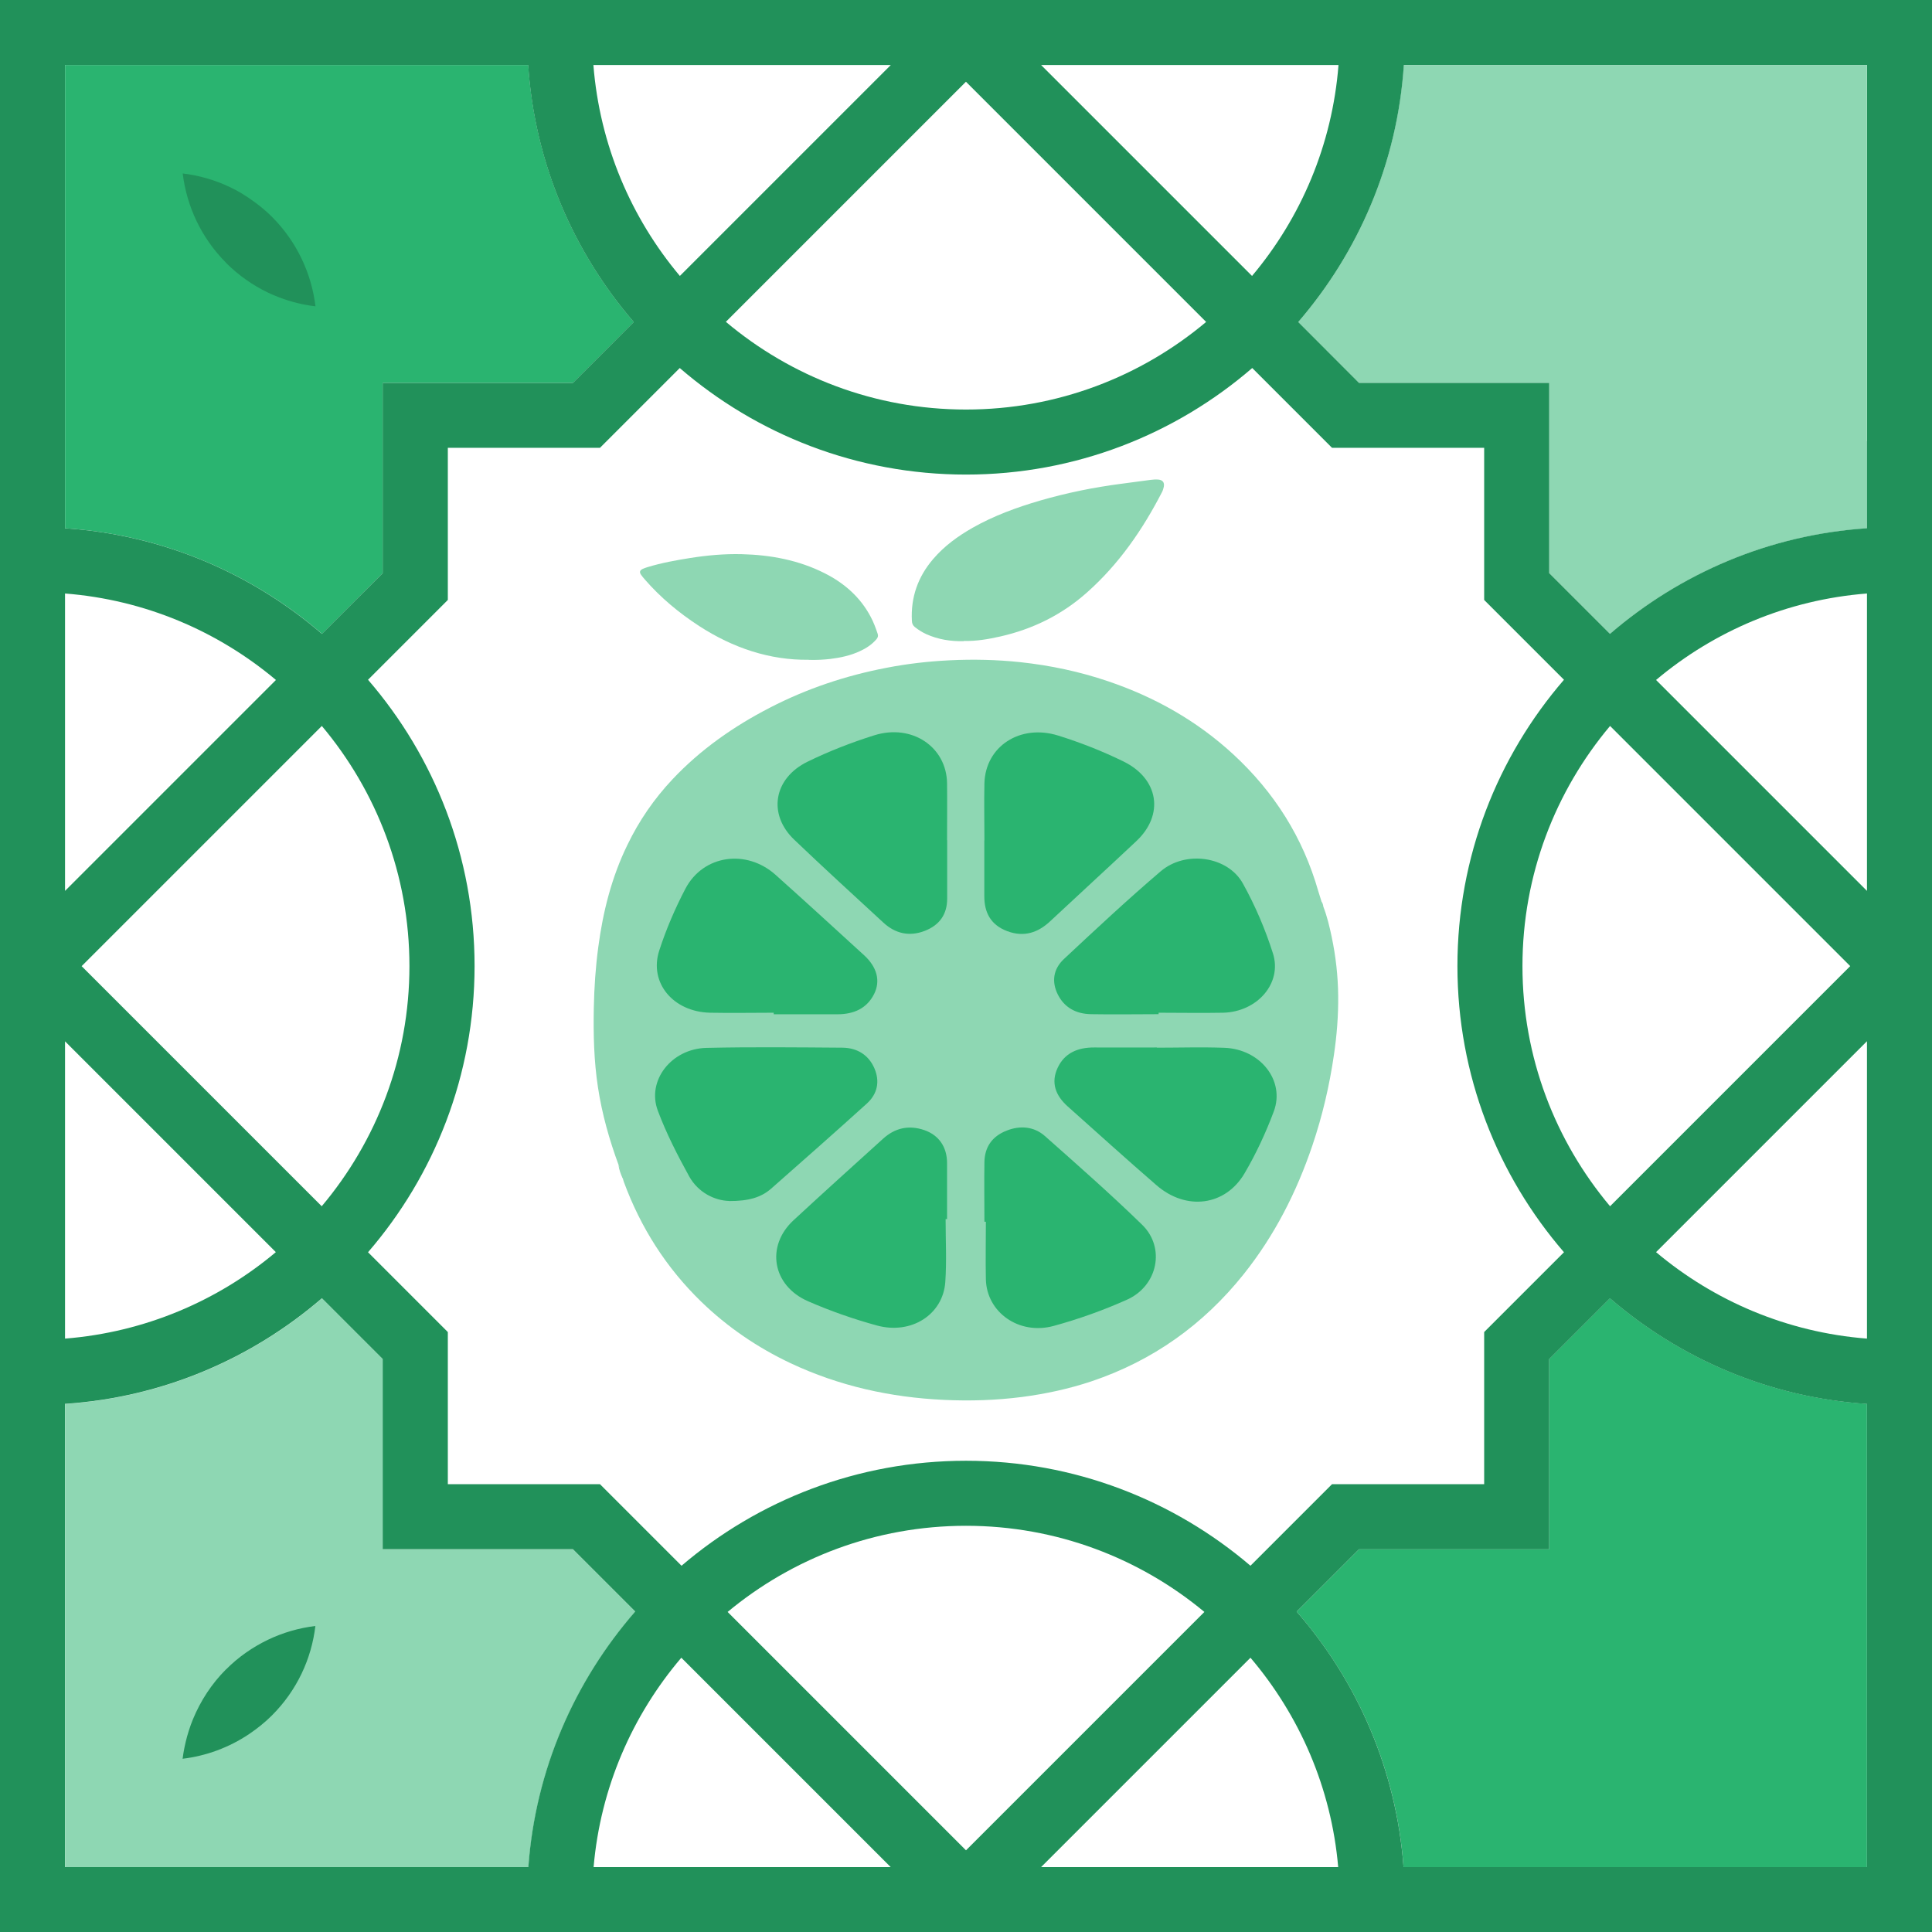 <svg xmlns="http://www.w3.org/2000/svg" width="1090" height="1090" viewBox="0 0 1090 1090" fill="none"><path d="M766.722 216.027H874.031V323.336L908.314 357.677C947.821 323.629 998.071 301.733 1053.31 298.094V36.747H791.964C788.324 91.987 766.428 142.237 732.38 181.744L766.722 216.085V216.027Z" fill="#8ED7B3"></path><path d="M323.278 874.092H215.968V766.783L181.686 732.5C142.179 766.548 91.929 788.444 36.689 792.084V1053.43H298.153C302.203 998.484 324.276 948.469 358.441 909.314L323.278 874.151V874.092Z" fill="#8ED7B3"></path><path d="M874.031 766.784V874.093H766.722L731.559 909.256C765.724 948.47 787.855 998.426 791.846 1053.37H1053.31V792.026C998.071 788.386 947.821 766.49 908.314 732.442L874.031 766.725V766.784Z" fill="#2AB470"></path><path d="M215.968 323.34V216.031H323.278L357.619 181.689C323.571 142.182 301.675 91.932 298.035 36.692H36.689V298.039C91.929 301.678 142.179 323.575 181.686 357.623L215.968 323.281V323.34Z" fill="#2AB470"></path><path d="M127.562 148.342C134.606 155.387 142.649 160.963 151.161 165.073C153.274 166.07 155.446 167.01 157.677 167.832C164.251 170.356 171.061 172 177.988 172.821C175.757 154.389 167.597 136.543 153.508 122.395C150.456 119.343 147.227 116.642 143.881 114.177C141.415 112.357 138.833 110.596 136.191 109.011C134.136 107.778 132.023 106.663 129.91 105.665C121.398 101.556 112.299 98.973 103.082 97.857C105.313 116.29 113.473 134.136 127.562 148.283V148.342Z" fill="#21915A"></path><path d="M127.562 941.774C119.285 950.051 113.121 959.678 108.894 969.893C108.013 972.006 107.25 974.178 106.546 976.35C106.194 977.465 105.842 978.581 105.548 979.696C104.433 983.805 103.552 988.032 103.024 992.259C116.232 990.674 129.147 985.978 140.594 978.287C145.114 975.235 149.458 971.771 153.449 967.78C167.597 953.632 175.757 935.786 177.929 917.354C168.713 918.469 159.673 921.052 151.102 925.161C142.59 929.27 134.548 934.788 127.503 941.891L127.562 941.774Z" fill="#21915A"></path><path d="M1090 334.373V0H0V1090H1090V334.373ZM755.157 36.69C751.635 81.773 733.907 122.983 706.375 155.681L587.383 36.69H755.157ZM882.367 383.508C844.914 426.889 822.255 483.362 822.255 545C822.255 606.638 844.914 663.111 882.367 706.492L837.341 751.518V837.342H751.517L705.494 883.365C662.23 846.441 606.169 824.134 545 824.134C483.831 824.134 427.711 846.441 384.506 883.365L338.482 837.342H252.658V751.518L207.633 706.492C245.086 663.111 267.745 606.638 267.745 545C267.745 483.362 245.086 426.889 207.633 383.508L252.658 338.482V252.658H338.482L383.508 207.633C426.889 245.086 483.362 267.745 545 267.745C606.638 267.745 663.111 245.086 706.492 207.633L751.517 252.658H837.341V338.482L882.367 383.508ZM908.373 409.572L1043.86 545.059L908.373 680.546C877.554 643.856 858.944 596.6 858.944 545.059C858.944 493.517 877.554 446.261 908.373 409.572ZM46.082 545.059L181.568 409.572C212.388 446.261 230.997 493.517 230.997 545.059C230.997 596.6 212.388 643.856 181.51 680.546L46.023 545.059H46.082ZM155.621 706.434C122.924 733.907 81.773 751.635 36.69 755.216V587.501L155.621 706.434ZM36.69 502.616V334.843C81.773 338.365 122.924 356.093 155.68 383.625L36.69 502.616ZM545 46.141L680.487 181.628C643.797 212.447 596.541 231.056 545 231.056C493.459 231.056 446.202 212.447 409.513 181.569L545 46.082V46.141ZM502.558 36.69L383.566 155.681C356.093 122.983 338.364 81.832 334.784 36.69H502.499H502.558ZM36.631 36.69H297.977C301.616 91.929 323.513 142.179 357.56 181.686L323.219 216.028H215.91V323.337L181.627 357.62C142.12 323.572 91.87 301.676 36.631 298.036V248.96V36.69ZM298.094 1053.37H255.652H36.631V827.538V792.023C91.812 788.383 142.12 766.487 181.627 732.439L215.91 766.722V874.031H323.219L358.382 909.194C324.217 948.408 302.086 998.365 298.094 1053.31V1053.37ZM334.901 1053.37C338.776 1008.52 356.798 967.663 384.388 935.259L502.499 1053.37H334.842H334.901ZM545 1043.92L410.511 909.429C447.024 879.08 493.928 860.823 545 860.823C596.072 860.823 642.976 879.08 679.489 909.429L545 1043.92ZM587.383 1053.37L705.494 935.259C733.085 967.722 751.107 1008.58 754.981 1053.37H587.325H587.383ZM1053.31 827.538V1053.37H834.289H791.846C787.796 998.423 765.724 948.408 731.559 909.253L766.722 874.09H874.031V766.781L908.314 732.498C947.821 766.546 998.071 788.442 1053.31 792.082V827.597V827.538ZM1053.31 755.216C1008.23 751.694 967.017 733.966 934.319 706.434L1053.31 587.442V755.216ZM1053.31 502.616L934.319 383.625C967.017 356.093 1008.23 338.365 1053.31 334.843V502.616ZM1053.31 248.96V298.036C998.071 301.676 947.821 323.572 908.314 357.62L874.031 323.337V216.028H766.722L732.439 181.686C766.487 142.179 788.383 91.929 792.023 36.69H1053.37V248.96H1053.31Z" fill="#21915A"></path><path d="M543.708 361.728C536.37 361.904 529.266 360.789 522.515 357.736C520.226 356.679 518.113 355.329 516.176 353.803C515.002 352.864 514.532 351.748 514.473 350.281C513.769 337.014 517.878 325.391 526.508 315.352C532.789 308.015 540.42 302.496 548.756 297.742C560.79 290.932 573.705 286.236 586.972 282.361C601.824 278.076 616.969 274.965 632.35 272.969C637.926 272.264 643.503 271.501 649.139 270.738C650.606 270.562 652.015 270.445 653.483 270.562C656.007 270.797 657.064 272.206 656.594 274.671C656.359 275.669 656.065 276.726 655.596 277.606C644.677 298.798 631.293 318.229 613.33 334.196C599.182 346.817 582.745 354.918 564.371 359.086C557.62 360.613 550.81 361.787 543.825 361.61L543.708 361.728Z" fill="#8ED7B3"></path><path d="M456.241 372.234C434.344 372.527 413.622 365.6 394.485 353.214C383.096 345.817 372.706 337.188 363.783 326.915C363.02 326.034 362.316 325.212 361.67 324.273C360.672 322.806 360.906 321.808 362.55 320.986C363.43 320.575 364.37 320.281 365.251 319.988C373.117 317.581 381.218 316.113 389.319 314.822C398.946 313.296 408.632 312.415 418.435 312.65C434.814 313.061 450.605 315.996 465.339 323.451C476.375 329.028 485.357 336.894 491.227 347.989C492.871 351.042 494.045 354.271 495.161 357.558C495.572 358.791 495.278 359.671 494.515 360.61C491.932 363.604 488.762 365.718 485.181 367.361C479.898 369.827 474.203 371.06 468.451 371.764C464.752 372.175 461.054 372.41 456.299 372.292L456.241 372.234Z" fill="#8ED7B3"></path><path d="M351.807 663.815C351.455 664.05 351.397 664.461 351.338 664.872C350.223 662.465 349.283 659.94 348.931 657.299C350.164 659.353 350.986 661.584 351.807 663.815Z" fill="#8ED7B3"></path><path d="M746.586 511.481C746.586 511.481 746.293 511.481 746.116 511.481C745.471 510.659 745.588 509.72 745.646 508.78C746.233 509.602 746.468 510.483 746.586 511.422V511.481Z" fill="#8ED7B3"></path><path d="M751.342 528.677C750.109 522.865 748.758 517.053 746.586 511.477C746.469 511.418 746.411 511.359 746.293 511.418C745.882 510.596 745.999 509.657 745.647 508.835C745.001 506.839 744.356 504.843 743.769 502.847C735.139 472.557 718.937 446.962 695.867 425.653C675.321 406.692 651.487 393.249 625.071 384.326C608.986 378.866 592.49 375.403 575.643 373.583C562.376 372.174 549.109 371.881 535.842 372.526C523.808 373.113 511.95 374.464 500.15 376.753C477.198 381.156 455.184 388.494 434.403 399.236C413.916 409.803 395.248 422.835 379.398 439.683C369.008 450.719 360.495 463.105 353.921 476.783C345.057 494.981 340.185 514.353 337.543 534.312C336.017 545.642 335.253 557.03 335.018 568.477C334.725 583.564 335.077 598.592 337.367 613.503C339.656 628.531 343.765 643.031 348.99 657.237C349.753 659.467 350.634 661.639 351.456 663.87C351.103 664.046 351.279 664.457 351.397 664.809C351.573 665.514 351.749 666.218 351.984 666.864C361.494 692.635 375.876 715.235 395.659 734.431C410.51 748.814 427.359 760.261 445.968 769.066C473.382 781.981 502.381 788.38 532.496 789.788C547.23 790.493 561.965 790.023 576.641 788.145C590.025 786.384 603.116 783.566 615.913 779.28C650.43 767.657 678.901 747.346 701.619 718.934C719.054 697.096 731.5 672.617 740.423 646.259C746.058 629.588 750.05 612.564 752.574 595.187C754.218 584.093 755.099 572.998 754.981 561.785C754.864 550.632 753.631 539.596 751.342 528.735V528.677Z" fill="#8ED7B3"></path><path d="M556.213 689.235C556.213 700.095 555.978 710.955 556.213 721.815C556.682 740.424 574.938 753.397 594.486 748.055C608.634 744.181 622.605 739.191 635.814 733.262C653.249 725.454 657.651 703.852 644.325 690.937C626.656 673.737 608.047 657.359 589.497 640.922C583.45 635.58 575.643 634.817 567.953 637.869C559.441 641.157 555.508 647.497 555.391 655.715C555.215 666.927 555.391 678.081 555.391 689.293H556.213V689.235Z" fill="#2AB470"></path><path d="M555.331 474.086C555.331 484.594 555.331 495.102 555.331 505.669C555.331 514.592 558.736 521.753 568.246 525.334C577.755 528.915 585.739 526.156 592.607 519.64C608.751 504.553 625.07 489.643 641.155 474.497C656.888 459.704 653.835 439.393 633.817 429.589C622.077 423.836 609.69 418.964 597.128 415.031C575.466 408.221 555.86 421.195 555.39 442.035C555.155 452.718 555.39 463.402 555.39 474.086H555.331Z" fill="#2AB470"></path><path d="M436.575 572.24C448.492 572.24 460.467 572.24 472.384 572.24C481.894 572.24 489.114 568.835 493.164 560.793C496.863 553.396 494.808 545.588 487.47 538.896C470.916 523.751 454.303 508.547 437.573 493.577C421.077 478.843 396.774 482.306 386.736 501.326C380.866 512.539 375.817 524.279 371.943 536.255C366.014 554.511 379.867 570.948 400.707 571.359C412.624 571.594 424.6 571.359 436.516 571.359C436.516 571.653 436.516 571.887 436.516 572.181L436.575 572.24Z" fill="#2AB470"></path><path d="M653.719 571.359C665.812 571.359 677.963 571.594 690.056 571.359C709.311 570.89 723.517 554.746 718.175 537.898C713.89 524.397 708.196 511.012 701.21 498.45C692.698 483.07 668.864 479.606 654.834 491.582C636.108 507.549 618.145 524.338 600.182 541.127C594.194 546.763 593.196 553.924 596.836 561.145C600.475 568.365 606.992 572.064 615.621 572.181C628.301 572.416 640.981 572.181 653.661 572.181C653.661 571.888 653.661 571.594 653.661 571.359H653.719Z" fill="#2AB470"></path><path d="M534.316 687.827C534.316 677.319 534.316 666.811 534.316 656.244C534.316 647.145 529.737 640.453 521.46 637.577C512.655 634.583 504.906 636.403 498.273 642.39C481.366 657.712 464.4 672.975 447.67 688.472C431.937 703.031 435.695 725.338 455.888 734.143C468.392 739.603 481.483 744.182 494.75 747.821C514.181 753.105 532.027 741.657 533.318 723.283C534.14 711.484 533.495 699.567 533.495 687.768C533.788 687.768 534.022 687.768 534.316 687.768V687.827Z" fill="#2AB470"></path><path d="M411.215 677.61C422.662 677.669 429.531 675.438 435.049 670.625C453.129 654.716 471.151 638.807 488.997 622.664C495.16 617.087 496.452 610.043 493.341 602.764C490.171 595.426 483.89 591.14 475.143 591.082C449.607 590.906 424.071 590.612 398.535 591.199C378.811 591.669 364.781 609.632 371.121 626.597C375.876 639.336 382.157 651.605 388.791 663.639C393.957 672.973 403.407 677.317 411.215 677.551V677.61Z" fill="#2AB470"></path><path d="M534.315 474.03C534.315 463.346 534.433 452.662 534.315 441.978C534.081 421.432 514.532 408.165 493.223 414.857C480.308 418.908 467.57 423.898 455.536 429.768C436.399 439.16 433.111 459.413 448.022 473.678C464.576 489.528 481.6 505.025 498.448 520.582C505.023 526.628 512.889 528.565 521.636 525.219C530.324 521.873 534.374 515.592 534.374 507.021C534.374 495.985 534.374 485.008 534.374 473.971L534.315 474.03Z" fill="#2AB470"></path><path d="M652.661 590.968C640.92 590.968 629.121 591.027 617.38 590.968C607.812 590.909 600.533 594.255 596.717 602.415C592.784 610.81 595.485 618.089 602.412 624.253C619.083 639.105 635.578 654.074 652.485 668.691C669.274 683.249 691.347 680.431 702.207 661.881C708.723 650.786 714.182 638.987 718.643 627.07C725.159 609.636 711.012 591.848 690.701 591.144C678.021 590.674 665.341 591.085 652.661 591.085C652.661 591.085 652.661 591.085 652.661 591.027V590.968Z" fill="#2AB470"></path></svg>